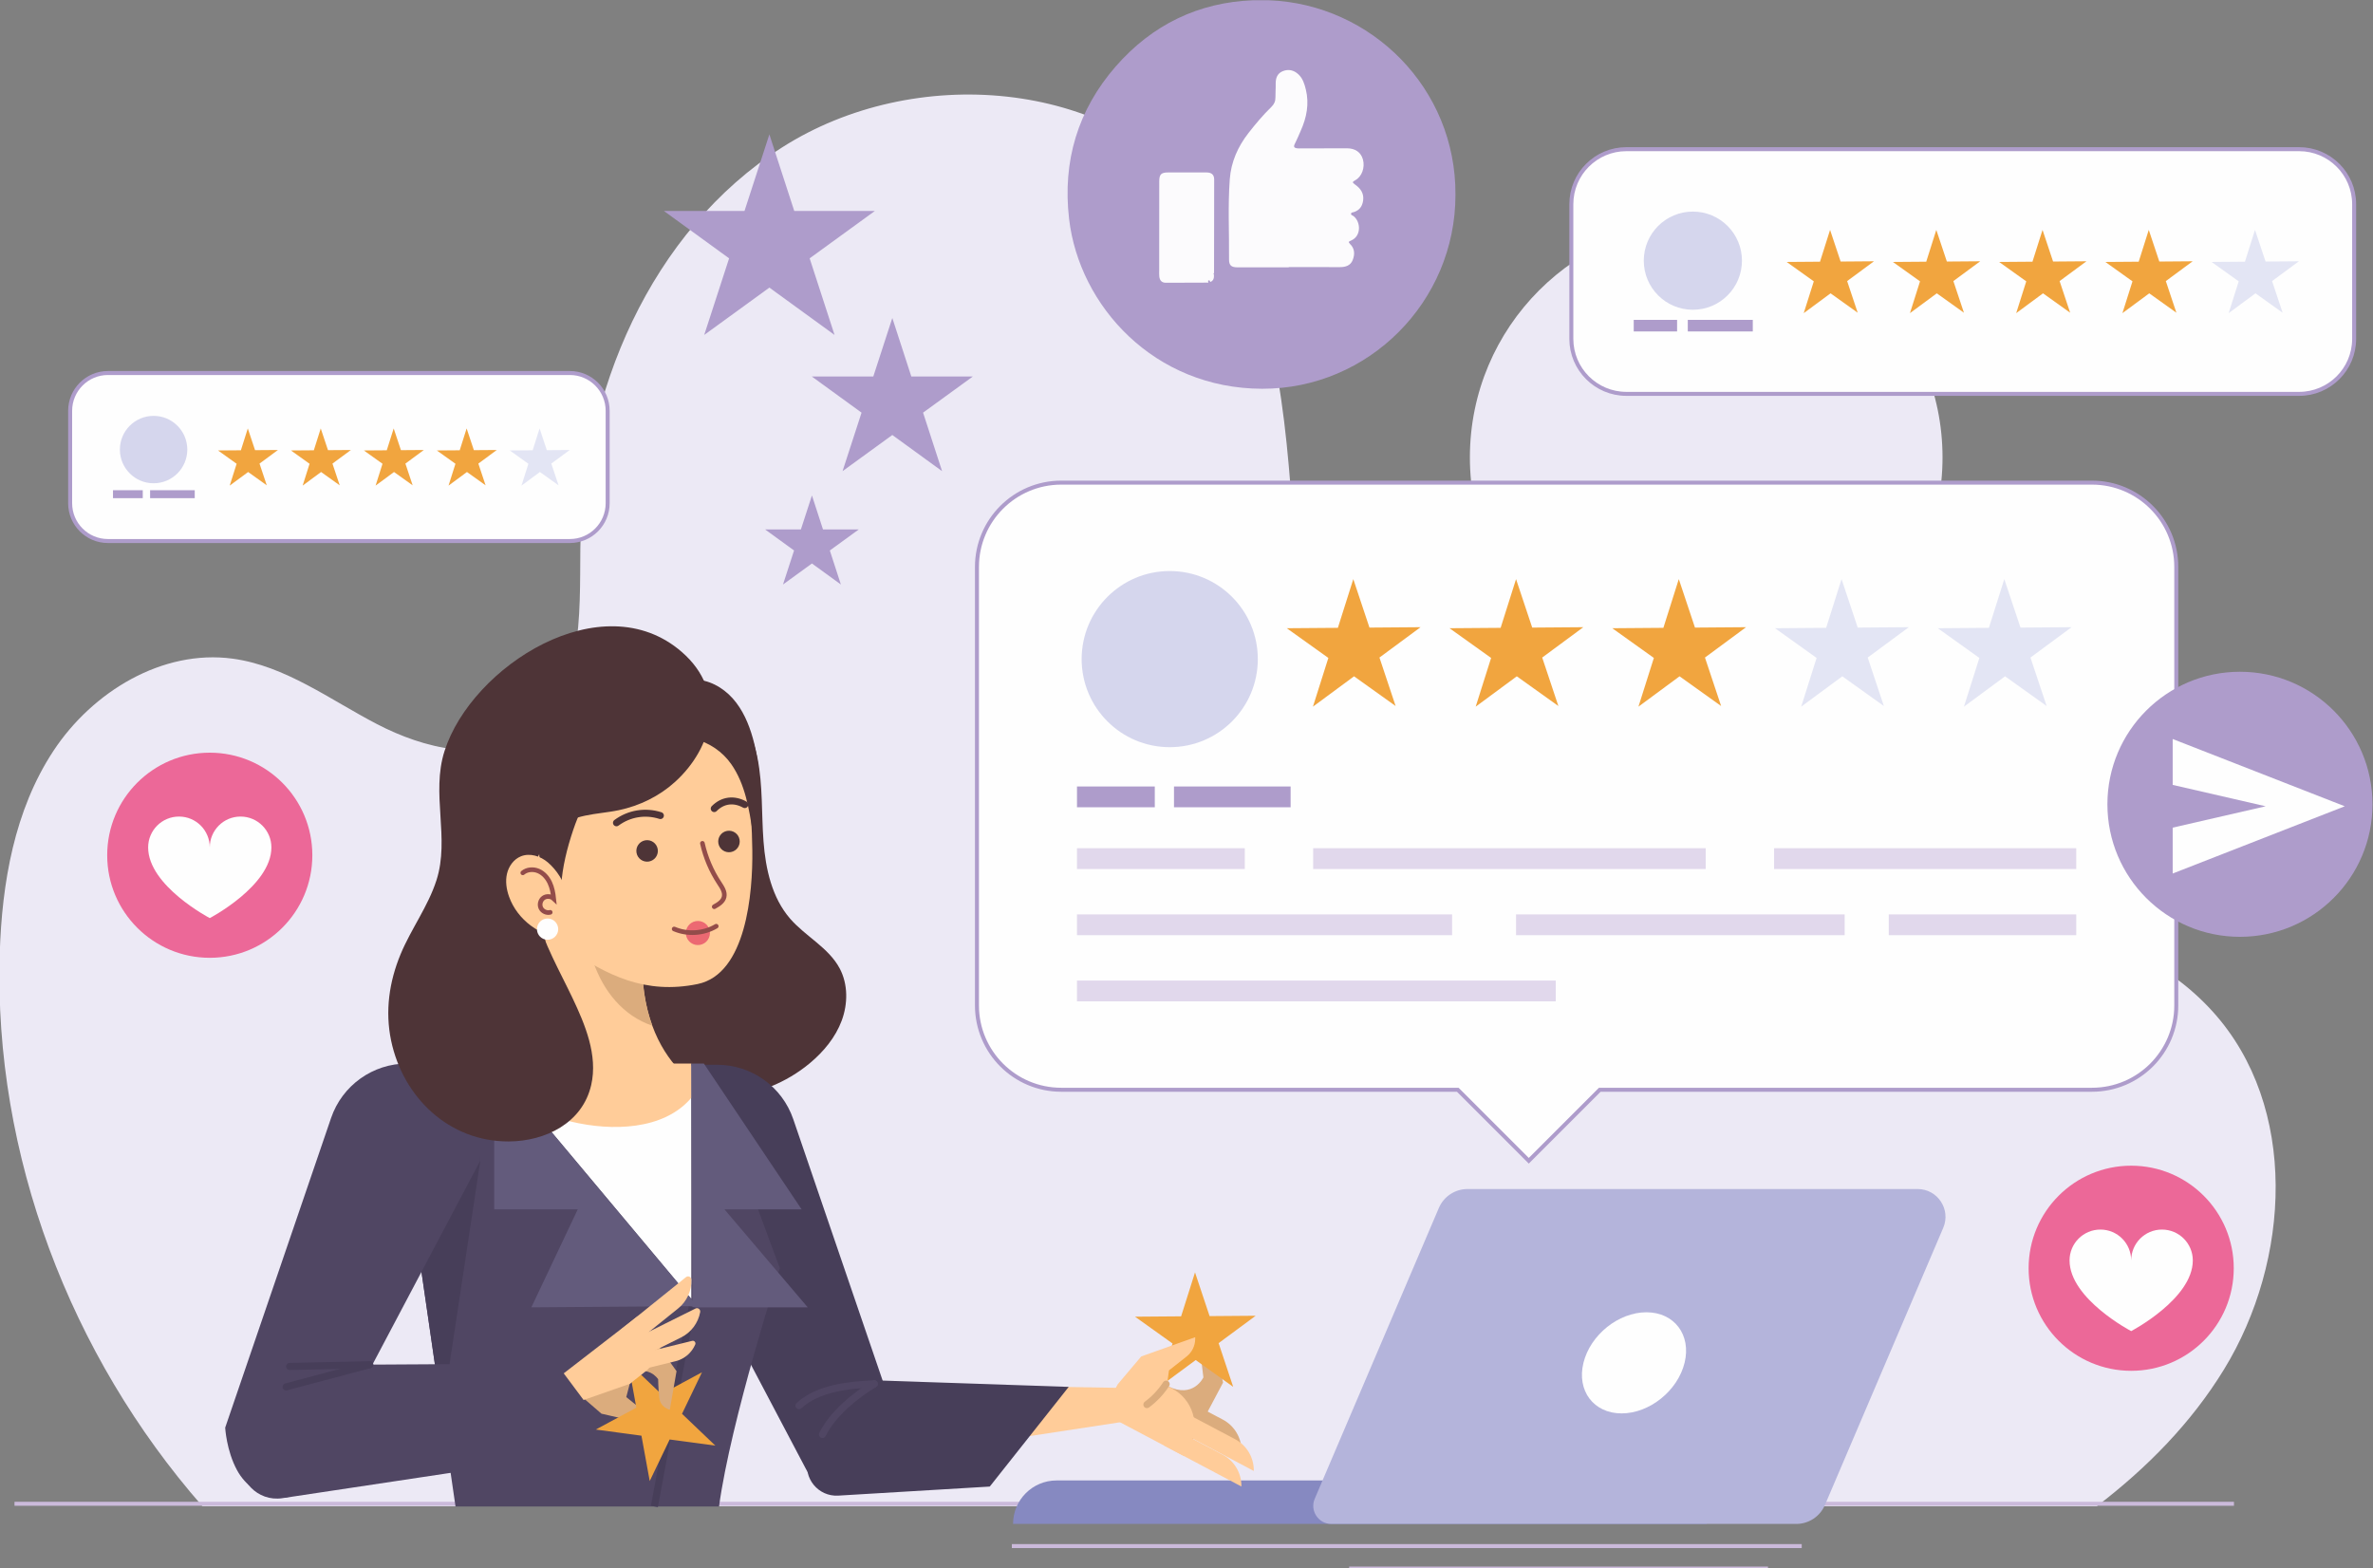 <?xml version="1.0" encoding="UTF-8"?>
<!DOCTYPE svg PUBLIC "-//W3C//DTD SVG 1.1//EN" "http://www.w3.org/Graphics/SVG/1.1/DTD/svg11.dtd">
<!-- Creator: CorelDRAW 2020 (64-Bit) -->
<svg xmlns="http://www.w3.org/2000/svg" xml:space="preserve" width="125.755mm" height="83.109mm" version="1.1" style="shape-rendering:geometricPrecision; text-rendering:geometricPrecision; image-rendering:optimizeQuality; fill-rule:evenodd; clip-rule:evenodd"
viewBox="0 0 12575.54 8310.88"
 xmlns:xlink="http://www.w3.org/1999/xlink"
 xmlns:xodm="http://www.corel.com/coreldraw/odm/2003">
 <rect x="0" y="0" width="12575.54" height="8310.88" fill="#808080" stroke="none"/>
 <defs>
  <style type="text/css">
   <![CDATA[
    .str0 {stroke:#CBBADB;stroke-width:21.16;stroke-miterlimit:10}
    .str1 {stroke:#AE9CCB;stroke-width:21.16;stroke-miterlimit:10}
    .str4 {stroke:#473E59;stroke-width:37.65;stroke-miterlimit:10}
    .str7 {stroke:#4E3437;stroke-width:36.81;stroke-linecap:round;stroke-miterlimit:10}
    .str6 {stroke:#934C4A;stroke-width:24.56;stroke-linecap:round;stroke-miterlimit:10}
    .str3 {stroke:#504663;stroke-width:37.65;stroke-linecap:round;stroke-miterlimit:10}
    .str5 {stroke:#473E59;stroke-width:37.65;stroke-linecap:round;stroke-miterlimit:10}
    .str2 {stroke:#DBAC7D;stroke-width:37.66;stroke-linecap:round;stroke-linejoin:round;stroke-miterlimit:10}
    .fil1 {fill:none;fill-rule:nonzero}
    .fil4 {fill:#FEFEFE;fill-rule:nonzero}
    .fil18 {fill:#EC6972;fill-rule:nonzero}
    .fil10 {fill:#EC6898;fill-rule:nonzero}
    .fil11 {fill:#FCFBFD;fill-rule:nonzero}
    .fil6 {fill:#F1A53F;fill-rule:nonzero}
    .fil0 {fill:#ECE9F5;fill-rule:nonzero}
    .fil7 {fill:#E3E5F4;fill-rule:nonzero}
    .fil9 {fill:#E1D8EC;fill-rule:nonzero}
    .fil5 {fill:#D5D6ED;fill-rule:nonzero}
    .fil3 {fill:#B4B4DB;fill-rule:nonzero}
    .fil8 {fill:#AE9CCB;fill-rule:nonzero}
    .fil2 {fill:#8689C1;fill-rule:nonzero}
    .fil12 {fill:#4E3437;fill-rule:nonzero}
    .fil17 {fill:#635B7C;fill-rule:nonzero}
    .fil16 {fill:#504663;fill-rule:nonzero}
    .fil15 {fill:#473E59;fill-rule:nonzero}
    .fil13 {fill:#DBAC7D;fill-rule:nonzero}
    .fil14 {fill:#FFCC99;fill-rule:nonzero}
   ]]>
  </style>
 </defs>
 <g id="Layer_x0020_1">
  <g id="_2967108584336">
   <path class="fil0" d="M10294.25 2424.23c0,691.64 -560.71,1252.35 -1252.34,1252.35 -691.64,0 -1252.32,-560.71 -1252.32,-1252.35 0,-691.63 560.68,-1252.34 1252.32,-1252.34 691.63,0 1252.34,560.71 1252.34,1252.34z"/>
   <path class="fil0" d="M11112.07 7982.54c265.27,-202.92 499.27,-439.99 673.68,-724.68 354.37,-578.34 395.86,-1393 -59.01,-1896.12 -505.27,-558.87 -1373.15,-543.79 -2122.88,-469.37 -749.7,74.4 -1603.29,132.72 -2155.01,-380.31 -449.86,-418.31 -545.8,-1085.37 -591.86,-1697.94 -46.05,-612.56 -85.11,-1271.22 -467.22,-1752.2 -514.31,-647.4 -1549.23,-725.55 -2245.87,-280.19 -696.64,445.36 -1060.16,1299.56 -1068.41,2126.37 -3.52,353.82 17.85,779.24 -274.36,978.75 -232.9,159.03 -552.83,80.9 -803.06,-49.18 -250.25,-130.06 -486.22,-309.39 -765.71,-347.06 -372.07,-50.15 -742.79,175.49 -949.32,489.03 -206.54,313.5 -273.01,699.52 -284.4,1074.79 -32.34,1065.06 373.28,2128.16 1074.06,2928.11l10039.37 0z"/>
   <line class="fil1 str0" x1="76.8" y1="7969.52" x2="11838.73" y2= "7969.52" />
   <path class="fil2" d="M9044.88 7845.94l-3445.88 0c-127.23,0 -230.36,103.13 -230.36,230.35l3676.24 0 0 -230.35z"/>
   <path class="fil3" d="M10162.25 6301.42l-2385.16 0c-66.18,0 -125.98,39.49 -151.96,100.34l-657.78 1541.11c-26.97,63.2 19.38,133.42 88.11,133.42l2463.71 0c66.18,0 125.99,-39.49 151.97,-100.36l626.94 -1468.84c41.59,-97.44 -29.9,-205.67 -135.83,-205.67z"/>
   <path class="fil4" d="M8927.25 7222.61c-36.34,147.99 -185.76,267.95 -333.75,267.95 -147.99,0 -238.52,-119.96 -202.18,-267.95 36.34,-147.99 185.76,-267.96 333.76,-267.96 147.98,0 238.51,119.97 202.17,267.96z"/>
   <line class="fil1 str0" x1="5362.2" y1="8193.73" x2="9548.14" y2= "8193.73" />
   <line class="fil1 str0" x1="7149.78" y1="8312.9" x2="9369.39" y2= "8312.9" />
   <path class="fil4" d="M11086.12 2557.77l-5461.94 0c-246.82,0 -446.89,200.08 -446.89,446.89l0 2323.8c0,246.82 200.07,446.9 446.89,446.9l2101.13 0 376.33 376.33 376.33 -376.33 2608.15 0c246.8,0 446.9,-200.08 446.9,-446.9l0 -2323.8c0,-246.81 -200.1,-446.89 -446.9,-446.89z"/>
   <path class="fil1 str1" d="M11086.12 2557.77l-5461.94 0c-246.82,0 -446.89,200.08 -446.89,446.89l0 2323.8c0,246.82 200.07,446.9 446.89,446.9l2101.13 0 376.33 376.33 376.33 -376.33 2608.15 0c246.8,0 446.9,-200.08 446.9,-446.9l0 -2323.8c0,-246.81 -200.1,-446.89 -446.9,-446.89z"/>
   <path class="fil5" d="M6665.66 3493.07c0,257.8 -208.96,466.74 -466.76,466.74 -257.77,0 -466.75,-208.94 -466.75,-466.74 0,-257.76 208.98,-466.74 466.75,-466.74 257.8,0 466.76,208.98 466.76,466.74z"/>
   <polygon class="fil6" points="7171.71,3069.11 7257.35,3326 7528.16,3323.9 7310.31,3484.77 7395.98,3741.66 7175.66,3584.18 6957.82,3745.03 7039.53,3486.85 6819.22,3329.39 7090,3327.29 "/>
   <polygon class="fil6" points="8034.19,3069.11 8119.85,3326 8390.66,3323.9 8172.81,3484.77 8258.47,3741.66 8038.16,3584.18 7820.32,3745.03 7902.01,3486.85 7681.72,3329.39 7952.5,3327.29 "/>
   <polygon class="fil6" points="8896.69,3069.11 8982.35,3326 9253.13,3323.9 9035.29,3484.77 9120.95,3741.66 8900.66,3584.18 8682.82,3745.03 8764.5,3486.85 8544.22,3329.39 8815,3327.29 "/>
   <polygon class="fil7" points="9759.19,3069.11 9844.85,3326 10115.63,3323.9 9897.8,3484.77 9983.45,3741.66 9763.16,3584.18 9545.32,3745.03 9627,3486.85 9406.72,3329.39 9677.5,3327.29 "/>
   <polygon class="fil7" points="10621.68,3069.11 10707.35,3326 10978.13,3323.9 10760.28,3484.77 10845.95,3741.66 10625.66,3584.18 10407.81,3745.03 10489.5,3486.85 10269.21,3329.39 10540,3327.29 "/>
   <polygon class="fil8" points="5707.44,4278.28 6119.72,4278.28 6119.72,4168.12 5707.44,4168.12 "/>
   <polygon class="fil8" points="6221.49,4278.28 6839.55,4278.28 6839.55,4168.12 6221.49,4168.12 "/>
   <polygon class="fil9" points="5707.44,4605.54 6596.61,4605.54 6596.61,4495.38 5707.44,4495.38 "/>
   <polygon class="fil9" points="6958.93,4605.54 9039.33,4605.54 9039.33,4495.38 6958.93,4495.38 "/>
   <polygon class="fil9" points="9401.63,4605.54 11002.84,4605.54 11002.84,4495.38 9401.63,4495.38 "/>
   <polygon class="fil9" points="5707.44,4956.17 7695.25,4956.17 7695.25,4846.02 5707.44,4846.02 "/>
   <polygon class="fil9" points="10009.39,4956.17 11002.85,4956.17 11002.85,4846.02 10009.39,4846.02 "/>
   <polygon class="fil9" points="8034.19,4956.17 9775.64,4956.17 9775.64,4846.02 8034.19,4846.02 "/>
   <polygon class="fil9" points="5707.44,5306.8 8244.56,5306.8 8244.56,5196.64 5707.44,5196.64 "/>
   <path class="fil4" d="M12183.97 790.56l-3565.11 0c-161.1,0 -291.68,130.58 -291.68,291.68l0 713.39c0,161.07 130.58,291.68 291.68,291.68l3565.11 0c161.09,0 291.68,-130.61 291.68,-291.68l0 -713.39c0,-161.1 -130.59,-291.68 -291.68,-291.68z"/>
   <path class="fil1 str1" d="M12183.97 790.56l-3565.11 0c-161.1,0 -291.68,130.58 -291.68,291.68l0 713.39c0,161.07 130.58,291.68 291.68,291.68l3565.11 0c161.09,0 291.68,-130.61 291.68,-291.68l0 -713.39c0,-161.1 -130.59,-291.68 -291.68,-291.68z"/>
   <polygon class="fil6" points="9698.33,1218.33 9754.24,1386.03 9931,1384.65 9788.8,1489.64 9844.73,1657.31 9700.94,1554.53 9558.74,1659.53 9612.07,1491.01 9468.27,1388.21 9645.01,1386.86 "/>
   <polygon class="fil6" points="10261.3,1218.33 10317.21,1386.03 10493.96,1384.65 10351.77,1489.64 10407.67,1657.31 10263.88,1554.53 10121.69,1659.53 10175.01,1491.01 10031.22,1388.21 10207.98,1386.86 "/>
   <polygon class="fil6" points="10824.27,1218.33 10880.17,1386.03 11056.93,1384.65 10914.74,1489.64 10970.66,1657.31 10826.85,1554.53 10684.68,1659.53 10738,1491.01 10594.18,1388.21 10770.94,1386.86 "/>
   <polygon class="fil6" points="11387.23,1218.33 11443.14,1386.03 11619.88,1384.65 11477.68,1489.64 11533.61,1657.31 11389.82,1554.53 11247.64,1659.53 11300.94,1491.01 11157.15,1388.21 11333.89,1386.86 "/>
   <polygon class="fil7" points="11950.2,1218.33 12006.1,1386.03 12182.84,1384.65 12040.67,1489.64 12096.59,1657.31 11952.8,1554.53 11810.61,1659.53 11863.91,1491.01 11720.11,1388.21 11896.88,1386.86 "/>
   <path class="fil5" d="M9231.35 1381.44c0,143.67 -116.46,260.15 -260.13,260.15 -143.66,0 -260.11,-116.48 -260.11,-260.15 0,-143.65 116.45,-260.12 260.11,-260.12 143.67,0 260.13,116.47 260.13,260.12z"/>
   <polygon class="fil8" points="8657.84,1756.55 8887.6,1756.55 8887.6,1695.15 8657.84,1695.15 "/>
   <polygon class="fil8" points="8944.31,1756.55 9288.79,1756.55 9288.79,1695.15 8944.31,1695.15 "/>
   <path class="fil4" d="M3019.93 1976.85l-2447.93 0c-110.62,0 -200.29,89.67 -200.29,200.26l0 489.84c0,110.62 89.67,200.3 200.29,200.3l2447.93 0c110.62,0 200.3,-89.68 200.3,-200.3l0 -489.84c0,-110.59 -89.68,-200.26 -200.3,-200.26z"/>
   <path class="fil1 str1" d="M3019.93 1976.85l-2447.93 0c-110.62,0 -200.29,89.67 -200.29,200.26l0 489.84c0,110.62 89.67,200.3 200.29,200.3l2447.93 0c110.62,0 200.3,-89.68 200.3,-200.3l0 -489.84c0,-110.59 -89.68,-200.26 -200.3,-200.26z"/>
   <polygon class="fil6" points="1313.21,2270.57 1351.6,2385.69 1472.96,2384.79 1375.32,2456.86 1413.72,2572 1314.99,2501.42 1217.36,2573.5 1253.97,2457.81 1155.23,2387.23 1276.59,2386.3 "/>
   <polygon class="fil6" points="1699.76,2270.57 1738.15,2385.69 1859.52,2384.79 1761.88,2456.86 1800.26,2572 1701.54,2501.42 1603.91,2573.5 1640.52,2457.81 1541.79,2387.23 1663.14,2386.3 "/>
   <polygon class="fil6" points="2086.32,2270.57 2124.7,2385.69 2246.06,2384.79 2148.42,2456.86 2186.83,2572 2088.1,2501.42 1990.46,2573.5 2027.06,2457.81 1928.33,2387.23 2049.7,2386.3 "/>
   <polygon class="fil6" points="2472.87,2270.57 2511.27,2385.69 2632.61,2384.79 2534.99,2456.86 2573.37,2572 2474.65,2501.42 2377.01,2573.5 2413.63,2457.81 2314.91,2387.23 2436.25,2386.3 "/>
   <polygon class="fil7" points="2859.42,2270.57 2897.82,2385.69 3019.18,2384.79 2921.54,2456.86 2959.94,2572 2861.19,2501.42 2763.58,2573.5 2800.18,2457.81 2701.46,2387.23 2822.81,2386.3 "/>
   <path class="fil5" d="M992.56 2382.56c0,98.67 -79.97,178.64 -178.61,178.64 -98.65,0 -178.61,-79.97 -178.61,-178.64 0,-98.64 79.96,-178.59 178.61,-178.59 98.64,0 178.61,79.95 178.61,178.59z"/>
   <polygon class="fil8" points="598.77,2640.12 756.52,2640.12 756.52,2597.97 598.77,2597.97 "/>
   <polygon class="fil8" points="795.47,2640.12 1031.99,2640.12 1031.99,2597.97 795.47,2597.97 "/>
   <path class="fil10" d="M11837.62 6721.28c0,300.2 -243.34,543.55 -543.55,543.55 -300.19,0 -543.54,-243.35 -543.54,-543.55 0,-300.2 243.35,-543.54 543.54,-543.54 300.21,0 543.55,243.34 543.55,543.54z"/>
   <path class="fil4" d="M11457.11 6516.27c-90.35,0 -163.04,73.23 -163.04,163.56 0,-90.33 -72.69,-163.56 -163.04,-163.56 -90.31,0 -163.56,73.23 -163.56,163.56 0,203.79 326.6,374.6 326.6,374.6 0,0 326.6,-170.81 326.6,-374.6 0,-90.33 -73.24,-163.56 -163.56,-163.56z"/>
   <path class="fil10" d="M1655.19 4532.49c0,300.2 -243.35,543.52 -543.54,543.52 -300.2,0 -543.55,-243.32 -543.55,-543.52 0,-300.2 243.35,-543.55 543.55,-543.55 300.19,0 543.54,243.35 543.54,543.55z"/>
   <path class="fil4" d="M1274.68 4327.48c-90.33,0 -163.03,73.23 -163.03,163.56 0,-90.33 -72.72,-163.56 -163.04,-163.56 -90.33,0 -163.55,73.23 -163.55,163.56 0,203.79 326.59,374.58 326.59,374.58 0,0 326.6,-170.79 326.6,-374.58 0,-90.33 -73.25,-163.56 -163.57,-163.56z"/>
   <polygon class="fil8" points="4077.27,712.2 4209.17,1118.17 4636.06,1118.17 4290.7,1369.11 4422.64,1775.08 4077.27,1524.18 3731.91,1775.08 3863.83,1369.11 3518.47,1118.17 3945.36,1118.17 "/>
   <polygon class="fil8" points="4728.75,1685.21 4829.47,1995.26 5155.5,1995.26 4891.74,2186.88 4992.49,2496.94 4728.75,2305.32 4465,2496.94 4565.74,2186.88 4302.01,1995.26 4628.01,1995.26 "/>
   <polygon class="fil8" points="4302.83,2625.68 4361.4,2805.96 4550.96,2805.96 4397.62,2917.39 4456.19,3097.66 4302.83,2986.25 4149.47,3097.66 4208.06,2917.39 4054.68,2805.96 4244.26,2805.96 "/>
   <path class="fil8" d="M12572.78 4262.45c0,387.9 -314.47,702.38 -702.35,702.38 -387.92,0 -702.4,-314.48 -702.4,-702.38 0,-387.88 314.48,-702.35 702.4,-702.35 387.88,0 702.35,314.47 702.35,702.35z"/>
   <polygon class="fil4" points="11513.98,3916.53 11513.98,4159.69 12006.71,4272.96 11513.98,4386.2 11513.98,4629.36 12426,4272.96 "/>
   <path class="fil8" d="M7713.13 1032.24c0.21,567.47 -461.19,1029.27 -1024.54,1028.08 -572.17,-1.19 -969.48,-438.82 -1023.06,-900.48 -35.5,-305.73 46.37,-577.64 247.54,-808.21 192.72,-220.8 438.8,-339.43 727.7,-350.29l83.59 0c543.53,20.73 992.05,467.25 988.77,1030.9z"/>
   <path class="fil11" d="M6829.49 1416.86c-90.65,0 -181.32,0.12 -271.99,-0.08 -32.6,-0.07 -44.56,-10.52 -44.29,-43.15 1.15,-141.41 -6.47,-283.02 3.95,-424.16 6.71,-90.75 42.6,-172.08 98.69,-244.06 37.95,-48.71 77.65,-95.94 121.97,-139.04 14.33,-13.91 21.56,-29.68 21.24,-49.91 -0.39,-24.21 1.98,-48.45 1.39,-72.64 -0.71,-30.25 9.22,-55.34 37.61,-66.77 29.58,-11.89 58.51,-5.81 82.5,16.62 23.36,21.8 32.44,51.06 39.67,80.76 18.55,76.23 4.18,148.63 -27.2,218.81 -10.49,23.48 -20.06,47.47 -31.82,70.32 -7.69,14.96 -1.73,20.23 11.59,22.31 6.89,1.09 14.03,0.63 21.06,0.59 81.29,-0.15 162.56,-0.41 243.85,-0.51 44.2,-0.06 74.46,21.1 84.96,59.05 11.75,42.5 -5.23,91.22 -40.97,110.32 -16.07,8.56 -15.58,12.21 -1.55,22.07 29.67,20.84 49.5,47.28 43.43,86.76 -4.59,29.77 -19.35,50.37 -48.68,59.73 -5.55,1.78 -14.07,1.28 -15.16,8.56 -1.11,7.58 7.75,8.81 12.39,12.26 39.03,29.09 44.24,106.72 -13.04,130.42 -11.05,4.57 -15.93,7.27 -4.28,18.46 25.2,24.16 25.44,55.03 13.67,84.67 -11.41,28.75 -37.21,37.56 -66.97,37.45 -90.67,-0.3 -181.35,-0.1 -272.02,-0.1 0,0.41 0,0.83 0,1.26z"/>
   <path class="fil11" d="M6403.6 1497.73c-74.97,0.23 -149.93,0.35 -224.89,0.75 -22.31,0.12 -32.69,-12.35 -35.03,-32.7 -1.26,-10.81 -0.57,-21.85 -0.57,-32.77 0.04,-156.98 0.04,-313.99 0.26,-470.96 0.04,-38.73 9.75,-48.16 48.8,-48.22 67.17,-0.12 134.32,-0.24 201.49,0.04 26.94,0.13 40.75,11.85 40.77,37.54 0.16,164.72 -0.39,329.51 -0.71,494.28 0,0.74 -0.44,1.49 -0.67,2.24 -4.22,1.33 -3.71,2.82 -0.18,4.46 1.3,17.75 0.79,34.65 -19.66,42.28 -0.61,-4.95 -2.3,-10.4 -8.08,-8.69 -6.62,1.96 -0.63,7.78 -1.53,11.75z"/>
   <path class="fil12" d="M4014.28 4017.84c28.69,144.47 20.8,293.39 31.84,440.23 11.03,146.86 44.6,299.35 141.1,410.58 81.87,94.3 204.45,153.68 262.85,264.05 44.4,83.89 43.61,187.2 10.54,276.2 -33.05,88.97 -95.82,164.56 -168.66,225.44 -250.74,209.54 -626.2,243.26 -923.05,106.66 -296.87,-136.61 -510.27,-427.68 -580.43,-746.82 -70.18,-319.15 -4.34,-660.66 153.04,-947.05 88.9,-161.76 211.2,-311.93 376.07,-394.88 136.32,-68.63 341.2,-94.51 478.96,-11.53 118.08,71.1 192.52,250.1 217.74,377.12z"/>
   <path class="fil13" d="M6377.29 7299.73c0,0 -53.3,114.7 -188.91,46.26l-88.76 167.65 221.26 117.12 160.69 -303.55 -63.52 -299.03c0,0 -60.06,23.68 -58.43,87.91 1.64,64.27 17.67,183.64 17.67,183.64z"/>
   <path class="fil13" d="M6579.53 7691.77c1.03,-69.8 -36.52,-135.08 -99.11,-168.23l-231.74 -122.68 -47.87 90.43 378.72 200.48z"/>
   <path class="fil14" d="M6644.48 7795.63c1.05,-69.82 -36.51,-135.11 -99.09,-168.24l-266.02 -140.8 -47.87 90.4 412.98 218.64z"/>
   <polygon class="fil6" points="6332.91,6743.25 6410.18,6974.96 6654.43,6973.06 6457.95,7118.17 6535.21,7349.86 6336.51,7207.83 6140.02,7352.93 6213.69,7120.07 6015.01,6978.01 6259.24,6976.13 "/>
   <path class="fil14" d="M6183.63 7343.81l11.29 -81.18 93.78 -73.98c28.42,-22.43 45.08,-56.6 45.22,-92.81l0.02 -9.17 -286.09 102.06 -124.68 147.59 -80.46 151.98 432.44 228.89 29.35 -55.48c58.01,-109.55 16.22,-245.36 -93.35,-303.35l-27.52 -14.55z"/>
   <path class="fil14" d="M6578.84 7877.96c1.05,-69.79 -36.5,-135.1 -99.07,-168.21l-266.02 -140.83 -47.86 90.43 412.95 218.61z"/>
   <path class="fil1 str2" d="M6179.87 7335.65c-27.15,41.77 -61.83,78.6 -101.91,108.18"/>
   <polygon class="fil14" points="4633.32,7334.12 5950.08,7355.48 5944.93,7536.16 4378.04,7775.44 "/>
   <path class="fil15" d="M3414.25 5642.89l386.26 0c182.24,0 344.32,115.86 403.29,288.31l561.25 1641.44c0,0 -39.04,303.69 -276.5,331.55 -89.19,10.47 -175,-38.4 -216.87,-117.83l-857.43 -1626.81 0 -516.66z"/>
   <path class="fil15" d="M4392.98 7307.24l1270.5 42.81 -418.3 528.23 -802.76 47.99c-106.13,6.37 -187.52,-92.85 -160.53,-195.71l52.54 -200.2 58.55 -223.12z"/>
   <path class="fil1 str3" d="M4633.32 7334.12c-103.88,62.78 -220.82,159.31 -274.74,268.03"/>
   <path class="fil1 str3" d="M4633.32 7334.12c-134.63,5.33 -300.67,23.31 -398.99,115.4"/>
   <path class="fil16" d="M2413.96 7983.84l-302.38 -2084.84 160.02 -259.05 1459.87 0 401.27 1080.93c0,0 -260.33,807.06 -322.31,1262.96l-1396.47 0z"/>
   <polygon class="fil15" points="2111.58,5899 2273.62,5636.66 2482.6,5636.66 2544.16,6159.55 2342.65,7492.1 "/>
   <polygon class="fil4" points="3663.51,5647.2 3663.51,6883.75 2627.76,5647.2 "/>
   <path class="fil14" d="M3028.65 5944.61c-72.76,-17.32 -143.53,-41.75 -211.91,-71.78l-197.82 -236.17 1044.59 0 0 181.46c-146.36,172.71 -423.13,176.9 -634.86,126.49z"/>
   <polygon class="fil17" points="2618.92,5636.66 2618.92,6409.07 3061.86,6409.07 2815.83,6928.43 3695.43,6922.07 "/>
   <polygon class="fil17" points="3663.51,5636.66 3730.26,5636.66 4248,6409.07 3839.1,6409.07 4280.42,6928.43 3669.55,6928.43 "/>
   <path class="fil1 str4" d="M3668.31 6927.19c-74.23,350.58 -133.7,704.4 -200.38,1056.65"/>
   <path class="fil16" d="M2544.16 5636.39l-386.27 0c-182.24,0 -344.32,115.89 -403.28,288.33l-561.27 1641.41c0,0 6.39,121.57 62.82,225.38 89.62,164.91 311.59,207.01 399.89,41.41l888.11 -1679.85 0 -516.68z"/>
   <path class="fil13" d="M3081.34 7400.29l106.02 91.79 253.68 58.1 -1.27 -9.08c-5.01,-35.86 -26.09,-67.48 -57.28,-85.87l-63.6 -50.99 18.29 -70.33 106.85 -88.67 -129.46 -111.96 -276.43 181.96 43.2 85.05z"/>
   <polygon class="fil6" points="3328.4,7219.9 3505.1,7388.53 3720.08,7272.59 3614.29,7492.77 3790.98,7661.39 3548.93,7628.82 3443.14,7848.97 3399.31,7608.7 3157.26,7576.11 3372.24,7460.18 "/>
   <path class="fil13" d="M3487.76 7309.35c0,0 -54.47,-85.03 -154.45,-16.34l-88.21 -123.14 180.41 -126.06 159.7 222.94 -35.73 204.74c0,0 -50.05,-12.3 -55.65,-63.31 -5.59,-50.99 -6.07,-98.83 -6.07,-98.83z"/>
   <path class="fil14" d="M3092.71 7419.5l-105.31 -141.21 391.58 -302.68 36.54 51.04c72.18,100.76 68.65,191.47 6.5,240.43l-84.84 66.83 -244.47 85.59z"/>
   <path class="fil14" d="M3668.09 7106.09c11.39,-2.78 20.84,8.73 16.21,19.51 -18.57,43.33 -56.35,76.5 -103.63,88.12l-238.92 58.73 -19.97 -81.21 346.31 -85.15z"/>
   <path class="fil14" d="M3635.59 6768.26c11.26,-9.07 27.82,-1.15 28.26,13.31 1.86,58.06 -23.01,114.84 -69.77,152.49l-236.28 190.23 -64.67 -80.34 342.46 -275.69z"/>
   <path class="fil14" d="M3685.78 6934.76c12.96,-6.43 27.42,4.85 24.77,19.07 -10.64,57.11 -47.12,107.24 -100.85,133.99l-236.56 117.77 -45.95 -92.31 358.59 -178.52z"/>
   <path class="fil16" d="M1607.39 7233.96l1295.88 -7.56 -403.33 562.38 -1004.27 151.12c-129.86,19.55 -239.99,-94.32 -216.98,-223.62 36.9,-207.26 123.9,-465.44 328.7,-482.32z"/>
   <line class="fil1 str5" x1="1959.26" y1="7233.03" x2="1534.98" y2= "7241.66" />
   <line class="fil1 str5" x1="1959.33" y1="7232.1" x2="1516.58" y2= "7350.05" />
   <path class="fil14" d="M2873.73 4603.05l45.71 1139.84c1.84,45.86 39.55,82.09 85.45,82.09l561.11 0c69.87,0 103.64,-84.55 53.68,-133.39 -107.6,-105.18 -216.66,-285.74 -216.66,-585.4l0 -480.28 -529.29 -22.86z"/>
   <path class="fil13" d="M3132.66 4614.22l270.36 11.69 0 480.28c0,131.77 21.16,240.38 53.93,329.78 -310.7,-105.65 -415.5,-521.94 -324.29,-821.75z"/>
   <path class="fil14" d="M3012.21 5030.02c-37.91,-25.6 -75.02,-56.69 -110.53,-91.2 -180.16,-175.06 -287.65,-411.92 -312.9,-661.87 -23.46,-232.38 23.17,-463.59 216.06,-616.99 206.53,-164.24 528.51,-178.6 761.12,-64.65 222.46,108.98 344.79,316.27 390.3,553.62 22.57,117.74 28.97,238.05 30.58,357.74 2.99,224.12 -31.79,654.64 -289.42,708.31 -278.16,57.3 -481.15,-47.18 -685.21,-184.96z"/>
   <path class="fil12" d="M3875.14 4049.57c73.95,105.7 95.09,238.35 114.27,365.92 46.11,-163.57 46.17,-339.85 0.2,-503.49 -21.52,-76.54 -53.79,-151.72 -106.85,-210.92 -53.07,-59.21 -129.23,-100.99 -208.71,-99.65 -124.29,2.1 -273.77,173.32 -145.45,276.77 39.21,31.62 105.89,25.12 152.37,37.58 78.42,21.02 147.33,66.83 194.17,133.79z"/>
   <path class="fil12" d="M3577.44 4143.76c-84.01,76.19 -187.72,126.63 -298.54,150.05 -113.57,24 -251.22,17.36 -336.58,108.26 -259.44,276.23 -40.79,608.06 91.42,886.7 66.54,140.26 135.47,303.17 99.31,461.25 -46.24,202.3 -243.47,298.42 -437.37,299.23 -315.52,1.31 -560.08,-233.09 -623.05,-534.49 -32.62,-156.09 -10.22,-311.8 50.33,-457.81 55.74,-134.4 145.53,-253.07 190.21,-392.36 71.47,-222.83 -29.78,-457.68 42.54,-684.16 143.65,-450.11 835.63,-892 1257.53,-525.14 243.38,211.65 164.2,507.03 -35.8,688.47z"/>
   <path class="fil12" d="M2958.87 4242.95c-56.75,53.9 -93.8,129.7 -101.87,207.49 -9.21,89.01 14.85,177.87 59.07,256.29l57.72 -10.14c6.1,-101.25 31.64,-202.22 63.54,-297.17 14.62,-43.57 32.14,-86.9 53,-128.55 -17.2,-79.91 -80.14,-76.67 -131.46,-27.92z"/>
   <path class="fil1 str6" d="M3722.3 4469.36c16.72,74.86 47.18,146.59 89.42,210.59 14.78,22.42 31.82,47.71 25.54,73.8 -5.89,24.53 -30.14,39.43 -52.27,51.6"/>
   <path class="fil18" d="M3635.51 4955.68c6.07,34.77 39.21,58.01 73.93,51.91 34.75,-6.12 57.98,-39.23 51.89,-73.95 -6.1,-34.77 -39.21,-57.99 -73.96,-51.89 -34.75,6.1 -57.98,39.21 -51.86,73.93z"/>
   <path class="fil1 str6" d="M3795.61 4908.56c-66.42,39.53 -151.88,45.18 -222.94,14.72"/>
   <path class="fil1 str7" d="M3946.75 4264.17c-57.3,-32.02 -117.08,-24.21 -161.84,21.2"/>
   <path class="fil1 str7" d="M3499.79 4322.32c-80.11,-25.56 -165.55,-11.53 -232.99,38.3"/>
   <path class="fil12" d="M3485.45 4499.7c5.44,31.03 -15.28,60.55 -46.29,66 -31.01,5.45 -60.57,-15.28 -66,-46.29 -5.45,-31.02 15.28,-60.55 46.3,-65.98 31.01,-5.45 60.55,15.26 65.99,46.27z"/>
   <path class="fil12" d="M3919.27 4449.75c5.45,31.01 -15.28,60.57 -46.3,66 -31,5.45 -60.54,-15.26 -66,-46.29 -5.43,-31.01 15.31,-60.57 46.3,-66 31.01,-5.45 60.57,15.3 66,46.29z"/>
   <path class="fil14" d="M2902.95 4570.12c-38.93,-33.11 -94.83,-51.06 -142.24,-31.98 -38.13,15.35 -64.81,52.6 -74.01,92.67 -9.23,40.04 -2.77,82.42 11,121.14 43.93,123.42 166.93,214.45 297.78,220.39 27.07,1.23 12.21,-215.5 8.19,-236.18 -12.01,-61.86 -52.93,-125.41 -100.72,-166.04z"/>
   <path class="fil4" d="M2957.4 4914.4c5.37,30.62 -15.1,59.82 -45.75,65.21 -30.65,5.39 -59.87,-15.1 -65.23,-45.75 -5.37,-30.65 15.1,-59.84 45.75,-65.23 30.64,-5.37 59.86,15.12 65.23,45.77z"/>
   <path class="fil1 str6" d="M2770.52 4625.76c22.33,-18.93 55.93,-21.21 82.84,-9.69 26.91,11.54 47.41,35.09 59.96,61.56 12.56,26.45 17.89,55.73 21,84.84 -14.37,-13.59 -38.58,-15.16 -54.59,-3.56 -15.99,11.66 -22.01,35.16 -13.53,53.02 8.46,17.87 30.47,28.13 49.61,23.08"/>
  </g>
 </g>
</svg>
